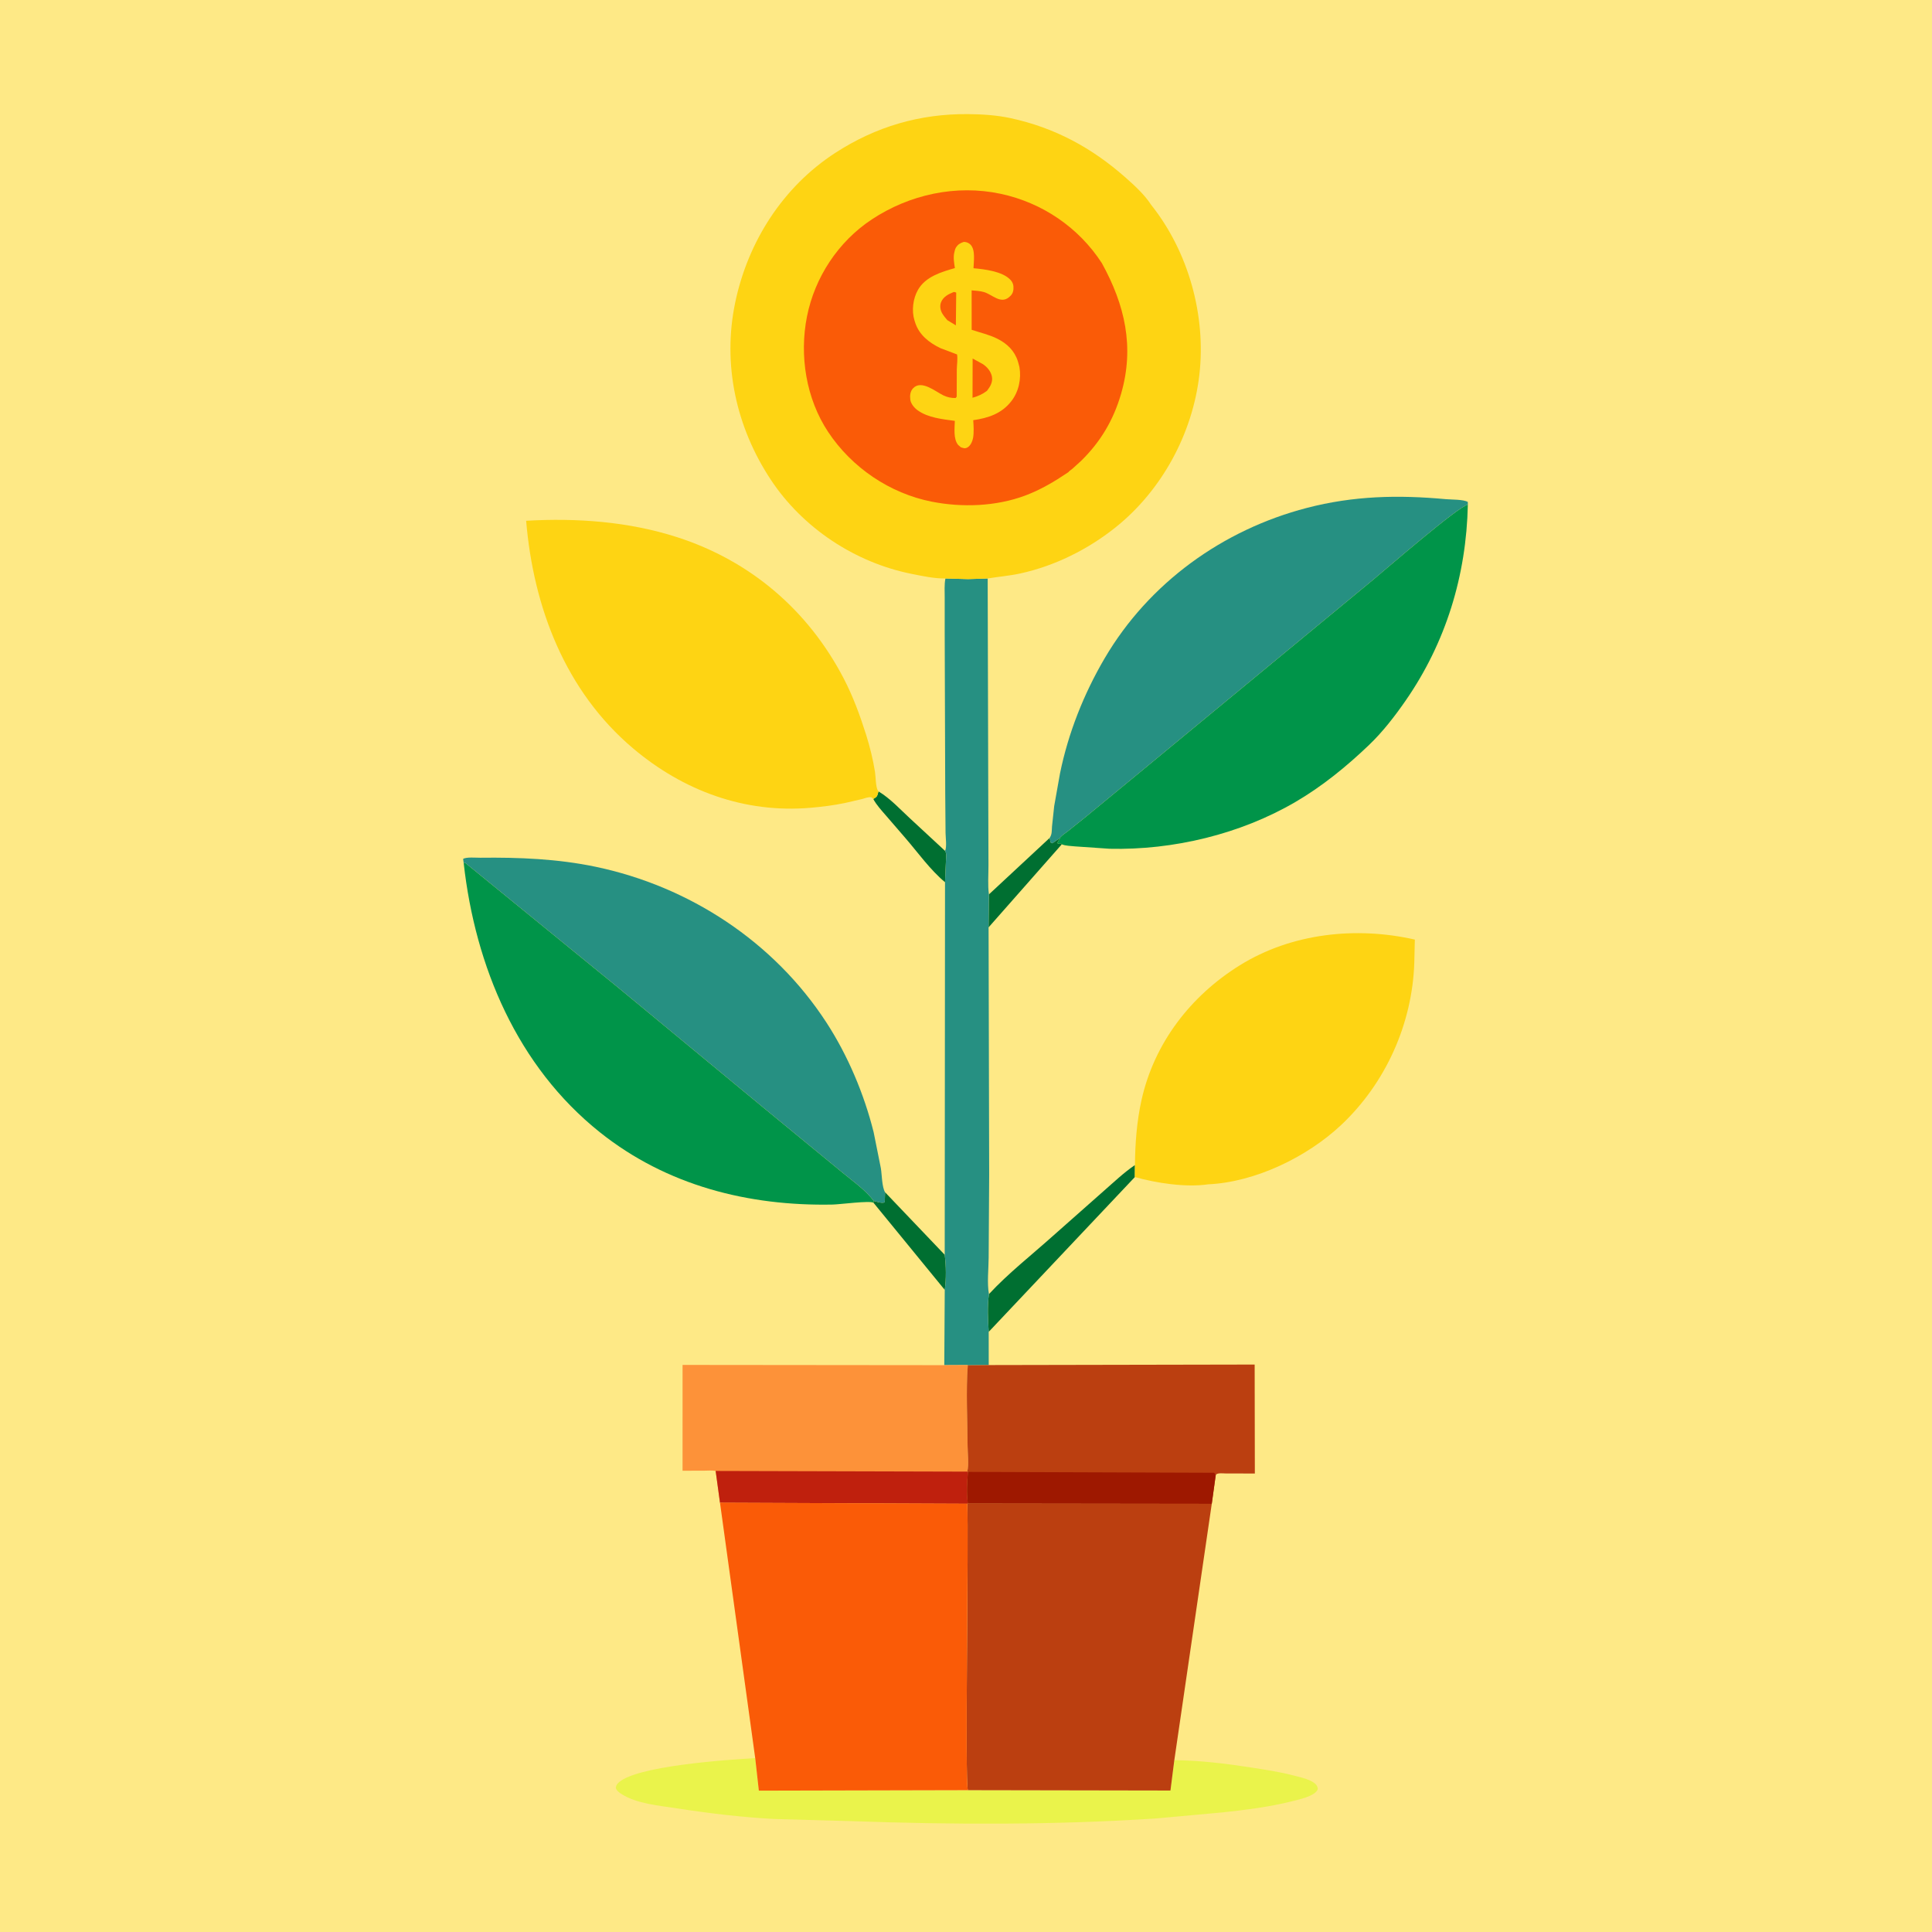 <svg version="1.1" xmlns="http://www.w3.org/2000/svg" style="display: block;" viewBox="0 0 2048 2048" width="1024" height="1024">
<path transform="translate(0,0)" fill="rgb(254,233,134)" d="M -0 -0 L 2048 0 L 2048 2048 L -0 2048 L -0 -0 z"/>
<path transform="translate(0,0)" fill="rgb(0,111,49)" d="M 931.252 838.928 C 943.578 846.283 954.061 857.806 964.591 867.5 L 1001.82 901.999 C 1003.62 904.902 1002.88 908.474 1002.78 911.759 L 1001.76 935.178 C 986.022 922.072 973.124 903.84 959.715 888.316 L 939.441 864.837 C 934.577 859.167 929.248 853.559 925.701 846.949 C 930.135 844.426 929.765 843.902 931.252 838.928 z"/>
<path transform="translate(0,0)" fill="rgb(0,111,49)" d="M 1112.63 888.288 L 1113.77 893.114 L 1115.5 893.922 L 1123.73 888.211 L 1120.7 893.71 L 1122.5 894.51 L 1123.96 893.697 L 1125.54 895.012 L 1047.93 983.064 L 1048.29 948.118 L 1112.63 888.288 z"/>
<path transform="translate(0,0)" fill="rgb(0,111,49)" d="M 938.213 1263.84 L 1001.43 1330.12 C 1002.93 1341.11 1003.16 1356.36 1001.47 1367.32 L 925.893 1274.92 L 926.141 1273.03 C 929.522 1273.91 934.805 1275.85 937.869 1274.5 L 938.213 1263.84 z"/>
<path transform="translate(0,0)" fill="rgb(0,111,49)" d="M 1203.1 1234.98 L 1202.99 1247.72 L 1048.06 1411.84 C 1047.3 1399.12 1046.48 1384.4 1048.32 1371.82 C 1068.78 1349.73 1093.16 1330.71 1115.6 1310.61 L 1169.66 1262.79 C 1180.49 1253.34 1191.22 1243.06 1203.1 1234.98 z"/>
<path transform="translate(0,0)" fill="rgb(234,243,75)" d="M 800.561 1863.66 L 804.405 1898.16 L 1026.03 1897.65 L 1240.73 1898.03 L 1244.83 1865.87 C 1271.97 1866.12 1299.46 1869.46 1326.25 1873.63 C 1341.77 1876.05 1356.96 1878.29 1372.17 1882.33 C 1378.63 1884.05 1393.16 1886.99 1396.15 1893.5 C 1396.84 1895.02 1397.28 1896.17 1396.44 1897.65 C 1392.74 1904.19 1376.9 1907.58 1369.96 1909.34 C 1346.26 1915.33 1321.37 1918.42 1297.11 1921.1 L 1224.84 1927.69 C 1117.79 1934.6 1010.5 1934.3 903.356 1930.5 L 820.135 1928.18 C 785.645 1926.31 750.932 1922.1 716.799 1916.81 C 698.607 1913.99 675.082 1912.03 659.155 1901.96 C 656.53 1900.3 653.393 1898.18 652.721 1895 C 653.056 1893.43 653.435 1892.23 654.476 1890.97 C 670.217 1871.83 773.578 1865.26 800.561 1863.66 z"/>
<path transform="translate(0,0)" fill="rgb(38,144,130)" d="M 1002.19 613.196 L 1026.13 613.869 L 1046.98 613.216 L 1047.63 852.545 L 1047.82 917.144 C 1047.85 927.142 1046.95 938.278 1048.29 948.118 L 1047.93 983.064 L 1048.57 1245.06 L 1048.02 1333.23 C 1047.95 1345.24 1046.21 1360.12 1048.32 1371.82 C 1046.48 1384.4 1047.3 1399.12 1048.06 1411.84 L 1048.09 1447.02 L 1025.89 1447.26 L 1025.34 1447.01 L 1000.98 1447.14 L 1001.47 1367.32 C 1003.16 1356.36 1002.93 1341.11 1001.43 1330.12 L 1001.76 935.178 L 1002.78 911.759 C 1002.88 908.474 1003.62 904.902 1001.82 901.999 C 1003.82 897.838 1002.39 887.754 1002.32 882.99 L 1001.98 841.473 L 1001.41 669.816 L 1001.42 633.615 C 1001.43 626.889 1000.89 619.79 1002.19 613.196 z"/>
<path transform="translate(0,0)" fill="rgb(253,146,57)" d="M 1000.98 1447.14 L 1025.34 1447.01 L 1025.89 1447.26 C 1023.85 1475.39 1025.59 1504.64 1025.69 1532.88 C 1025.72 1540.9 1027.25 1552.34 1025.34 1559.99 L 1026.14 1560.26 C 1025.12 1570.74 1024.53 1583.34 1025.99 1593.76 L 1025.33 1594.01 L 763.222 1592.92 L 758.623 1559.28 C 754.867 1558.5 750.249 1558.99 746.366 1558.99 L 723.54 1559.04 L 723.551 1446.87 L 1000.98 1447.14 z"/>
<path transform="translate(0,0)" fill="rgb(191,32,13)" d="M 758.623 1559.28 L 1025.34 1559.99 L 1026.14 1560.26 C 1025.12 1570.74 1024.53 1583.34 1025.99 1593.76 L 1025.33 1594.01 L 763.222 1592.92 L 758.623 1559.28 z"/>
<path transform="translate(0,0)" fill="rgb(187,63,16)" d="M 1048.09 1447.02 L 1329.99 1446.48 L 1330.19 1562 L 1299.18 1561.92 C 1296.2 1561.92 1291.42 1561.15 1289.15 1563 L 1288.57 1564.78 L 1284.52 1594.1 L 1025.99 1593.76 C 1024.53 1583.34 1025.12 1570.74 1026.14 1560.26 L 1025.34 1559.99 C 1027.25 1552.34 1025.72 1540.9 1025.69 1532.88 C 1025.59 1504.64 1023.85 1475.39 1025.89 1447.26 L 1048.09 1447.02 z"/>
<path transform="translate(0,0)" fill="rgb(158,24,0)" d="M 1026.14 1560.26 L 1287 1561.19 C 1288.51 1562.81 1288.25 1562.75 1288.57 1564.78 L 1284.52 1594.1 L 1025.99 1593.76 C 1024.53 1583.34 1025.12 1570.74 1026.14 1560.26 z"/>
<path transform="translate(0,0)" fill="rgb(0,148,73)" d="M 491.56 915.128 L 493.167 914.68 L 656.026 1047.5 L 807.417 1172.63 L 891.504 1241.73 C 902.766 1251.22 917.485 1261.22 926.141 1273.03 L 925.893 1274.92 C 921.674 1272.52 890.383 1276.73 882.722 1276.88 C 793.294 1278.67 706.663 1256.73 635.854 1200.23 C 548.328 1130.38 503.764 1024.36 491.56 915.128 z"/>
<path transform="translate(0,0)" fill="rgb(38,144,130)" d="M 491.56 915.128 L 490.926 910.5 C 494.369 908.239 504.531 909.292 509.17 909.235 C 549.998 908.735 591.273 910.407 631.374 918.808 C 730.823 939.64 820.286 998.241 875.924 1083.73 C 898.736 1118.78 915.959 1159.63 926.084 1200.12 L 933.759 1238.39 C 934.874 1245.12 934.846 1258.3 938.213 1263.84 L 937.869 1274.5 C 934.805 1275.85 929.522 1273.91 926.141 1273.03 C 917.485 1261.22 902.766 1251.22 891.504 1241.73 L 807.417 1172.63 L 656.026 1047.5 L 493.167 914.68 L 491.56 915.128 z"/>
<path transform="translate(0,0)" fill="rgb(0,148,73)" d="M 1123.73 888.211 L 1124 887.578 C 1126.11 885.164 1129.93 882.793 1132.48 880.738 L 1151.37 865.577 L 1204.92 821.478 L 1455.25 614.834 C 1468.56 603.831 1546.05 536.572 1555.97 534.972 C 1554.45 609.918 1532.69 681.212 1489.89 742.873 C 1478.48 759.311 1465.87 775.663 1451.4 789.538 C 1427.6 812.347 1401.75 833.443 1373.23 850.112 C 1314.83 884.24 1243.67 901.313 1176.19 899.719 L 1139.67 897.208 C 1135.25 896.706 1129.63 896.741 1125.54 895.012 L 1123.96 893.697 L 1122.5 894.51 L 1120.7 893.71 L 1123.73 888.211 z"/>
<path transform="translate(0,0)" fill="rgb(38,144,130)" d="M 1112.63 888.288 C 1115.34 884.342 1114.83 880.54 1115.18 876 L 1117.49 854.459 L 1123.64 819.898 C 1132.36 777.086 1148.92 735.382 1171.02 697.744 C 1217.92 617.9 1296.09 561.586 1385.39 538.388 C 1434.91 525.524 1482.05 524.491 1532.66 529.139 C 1538.62 529.686 1551.21 529.297 1555.95 532.082 L 1555.97 534.972 C 1546.05 536.572 1468.56 603.831 1455.25 614.834 L 1204.92 821.478 L 1151.37 865.577 L 1132.48 880.738 C 1129.93 882.793 1126.11 885.164 1124 887.578 L 1123.73 888.211 L 1115.5 893.922 L 1113.77 893.114 L 1112.63 888.288 z"/>
<path transform="translate(0,0)" fill="rgb(254,212,19)" d="M 1203.1 1234.98 C 1203.29 1211.96 1205.06 1188.51 1210.08 1166 C 1223.51 1105.72 1262.05 1055.72 1314.2 1023.28 C 1369.03 989.184 1437.47 981.847 1499.78 995.994 L 1499.22 1020.26 C 1497.19 1085.03 1469 1148.06 1421.67 1192.55 C 1385.59 1226.46 1330.68 1253.14 1280.63 1255.44 C 1257.01 1258.93 1225.71 1254.12 1202.99 1247.72 L 1203.1 1234.98 z"/>
<path transform="translate(0,0)" fill="rgb(187,63,16)" d="M 1025.99 1593.76 L 1284.52 1594.1 L 1244.83 1865.87 L 1240.73 1898.03 L 1026.03 1897.65 C 1022.58 1890.89 1027.01 1629.38 1025.33 1594.01 L 1025.99 1593.76 z"/>
<path transform="translate(0,0)" fill="rgb(254,212,19)" d="M 925.701 846.949 L 923.837 845.215 C 920.733 844.487 916.96 846.177 913.917 846.998 L 895.585 851.233 C 883.652 853.702 871.493 855.217 859.359 856.271 C 789.264 862.358 724.114 838.185 670.91 793.162 C 599.19 732.471 565.399 643.75 557.744 552.036 C 611.371 548.935 666.339 552.868 717.741 569.416 C 795.424 594.425 856.698 646.799 894.371 719.21 C 904.244 738.188 911.578 758.207 918.022 778.566 C 922.123 791.523 925.361 804.772 927.527 818.192 C 928.357 823.339 928.149 834.184 930.686 838.246 L 931.252 838.928 C 929.765 843.902 930.135 844.426 925.701 846.949 z"/>
<path transform="translate(0,0)" fill="rgb(250,91,7)" d="M 763.222 1592.92 L 1025.33 1594.01 C 1027.01 1629.38 1022.58 1890.89 1026.03 1897.65 L 804.405 1898.16 L 800.561 1863.66 L 763.222 1592.92 z"/>
<path transform="translate(0,0)" fill="rgb(254,212,19)" d="M 1002.19 613.196 C 990.492 613.4 977.585 610.59 966.126 608.29 C 906.167 596.251 850.853 559.619 817.099 508.551 C 780.366 452.975 765.626 386.463 779.331 320.766 C 792.787 256.267 829.879 198.03 885.579 161.962 C 928.526 134.152 975.064 120.517 1026.2 120.963 C 1041.05 121.092 1056.61 122.072 1071.15 125.213 C 1118.01 135.333 1157.4 156.601 1193.22 188.293 C 1202.72 196.707 1213.31 206.374 1220.2 217.07 C 1259.71 266.59 1278.57 334.149 1271.41 397.023 C 1264.26 459.678 1231.49 520.123 1182.09 559.392 C 1152.9 582.598 1118.04 599.919 1081.5 607.908 C 1070.11 610.398 1058.46 611.284 1046.98 613.216 L 1026.13 613.869 L 1002.19 613.196 z"/>
<path transform="translate(0,0)" fill="rgb(250,91,7)" d="M 1132.63 500.45 L 1131.99 500.886 C 1117.7 510.504 1103.18 519.122 1087.01 525.206 C 1055.97 536.882 1019.91 538.157 987.637 531.777 C 943.178 522.986 902.988 495.692 877.956 458.016 C 854.415 422.583 847.224 376.93 855.407 335.602 C 863.646 293.99 888.558 256.147 924.06 232.653 C 964.095 206.16 1013.52 195.367 1060.74 205.445 C 1104.85 214.861 1143.49 241.12 1168 278.911 C 1192.43 323.192 1202.79 367.762 1188.4 417.447 C 1180.35 445.226 1166.61 468.422 1145.93 488.607 L 1136.75 496.954 C 1135.87 497.7 1133.12 499.489 1132.63 500.45 z"/>
<path transform="translate(0,0)" fill="rgb(254,212,19)" d="M 1021.44 256.5 L 1022.54 256.446 C 1024.9 256.697 1027.13 257.616 1028.8 259.338 C 1034.18 264.897 1032.17 277.173 1031.95 284.341 C 1043.72 285.405 1062.46 287.593 1070.99 296.5 C 1073.72 299.354 1074.58 302.5 1074.29 306.36 C 1073.99 310.344 1072.58 312.61 1069.5 315.137 C 1060.6 322.428 1051.85 312.303 1043.23 309.662 C 1039.11 308.399 1034.26 308.212 1029.97 307.791 L 1030 349.586 C 1039.29 352.737 1048.5 354.669 1057.36 359.119 C 1067.58 364.25 1075.54 371.91 1079 383.055 L 1079.43 384.5 L 1080.63 389.015 C 1082.81 401.647 1079.91 415.211 1072 425.344 C 1061.72 438.519 1047.54 443.126 1031.66 445.42 C 1032.08 451.36 1032.54 458.526 1031.47 464.373 C 1030.84 467.798 1028.7 472.624 1025.5 474.325 C 1022.67 475.829 1021.28 474.946 1018.5 474.113 L 1015.54 471.5 C 1010.46 465.058 1011.99 453.947 1012.15 446.149 C 999.015 444.324 983.927 442.955 972.793 434.961 C 969.178 432.364 965.52 428.065 964.939 423.5 C 964.409 419.335 964.874 414.818 967.86 411.637 C 976.673 402.25 991.469 414.962 999.938 419.075 C 1004.15 421.121 1008.34 422.015 1013 421.919 L 1014.13 420.5 L 1014.25 391.5 C 1014.34 386.379 1015.33 380.755 1014.54 375.74 L 996.928 369.066 C 985.19 363.441 974.48 355.164 970.229 342.299 L 969.82 341 L 969.361 339.595 C 966.209 329.299 967.807 316.404 973.154 307.133 C 981.197 293.186 997.838 288.319 1012.22 284.18 C 1011.45 279.029 1010.4 273.287 1011.5 268.14 L 1011.77 267 C 1012.13 265.437 1012.46 263.893 1013.3 262.5 C 1015.35 259.13 1017.81 257.687 1021.44 256.5 z"/>
<path transform="translate(0,0)" fill="rgb(250,91,7)" d="M 1011.09 309.5 C 1012.01 309.514 1012.77 309.879 1013.63 310.18 L 1013.25 344.887 L 1004.21 339.377 C 1002.27 337.025 1000.16 334.705 998.681 332.02 C 996.767 328.542 996.051 324.236 997.523 320.443 C 999.817 314.535 1005.58 311.647 1011.09 309.5 z"/>
<path transform="translate(0,0)" fill="rgb(250,91,7)" d="M 1031.03 380.071 L 1041.59 385.811 C 1046.27 388.796 1050.52 393.713 1051.5 399.324 C 1052.52 405.153 1049.66 409.868 1046.27 414.256 C 1041.21 418.077 1036.96 419.845 1030.92 421.631 L 1031.03 380.071 z"/>
</svg>
